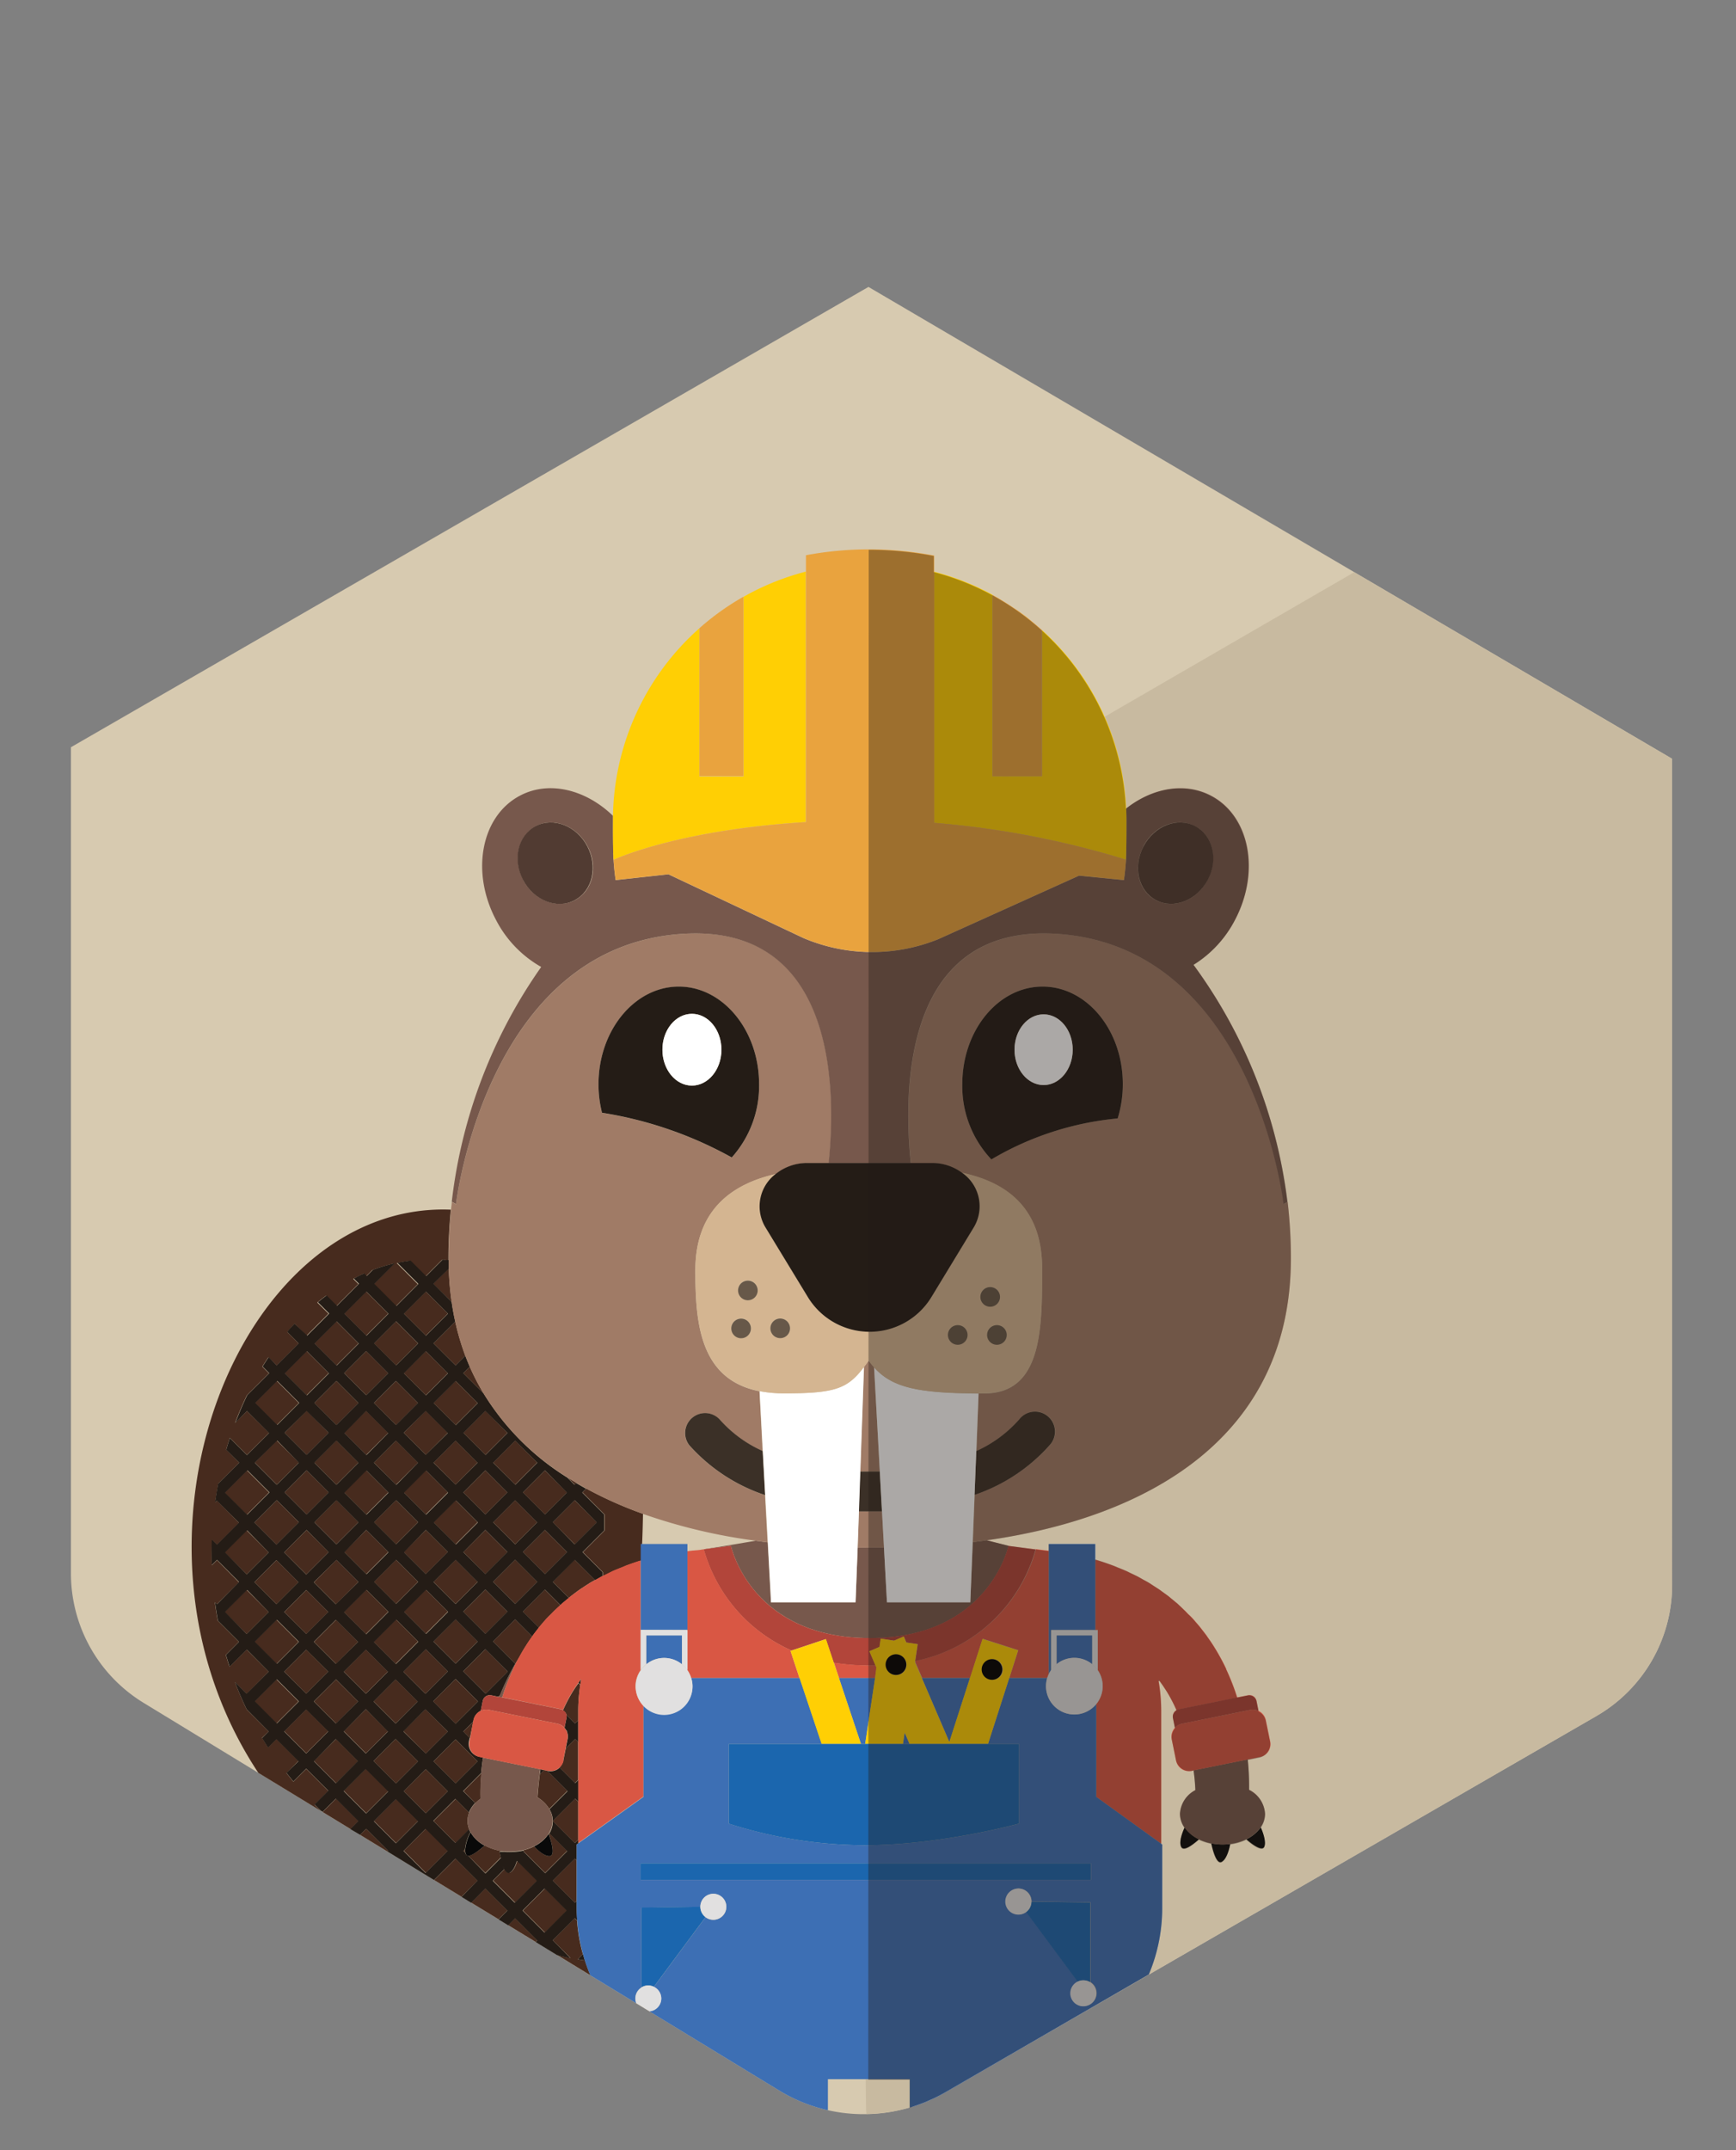 <svg xmlns="http://www.w3.org/2000/svg" viewBox="0 0 336 416"><rect x="0" y="0" width="336" height="416" fill="#808080" stroke="none"/><defs><style>.cls-1{fill:#d7cab0;}.cls-2{fill:#c8baa0;}.cls-3{fill:none;}.cls-4{fill:#472b1e;}.cls-21,.cls-5{fill:#241c16;}.cls-6{fill:#77584c;}.cls-7{fill:#a07b66;}.cls-8{fill:#090909;}.cls-9{fill:#d95744;}.cls-10{fill:#b2453a;}.cls-11{fill:#3d6fb4;}.cls-12{fill:#513b32;}.cls-13{fill:#ffcf04;}.cls-14{fill:#e9a33e;}.cls-15{fill:#3b3027;}.cls-16{fill:#fff;}.cls-17{fill:#d4b591;}.cls-18{fill:#675849;}.cls-19{fill:#1b66ae;}.cls-20{fill:#e1e0e0;}.cls-21{opacity:0.38;}</style></defs><title>imgList_piz</title><g id="castor"><path class="cls-1" d="M323.62,282.41l0-12.14h0V146.79l-61.48-36.08-94.05-55.2L13.73,144.57v123h0v36.8A29.34,29.34,0,0,0,27.8,329.46l123,75a31.49,31.49,0,0,0,32.06.38L309,332a29.32,29.32,0,0,0,14.64-25.44Z"/><path class="cls-2" d="M182.87,404.82,309,332a29.32,29.32,0,0,0,14.64-25.44l-.06-24.11,0-12.14h0V146.79l-61.48-36.08L168,165.19S167.08,409,167.7,409A31.21,31.21,0,0,0,182.87,404.82Z"/><polygon class="cls-3" points="147.23 402.26 147.31 402.31 147.31 402.26 147.23 402.26"/><path class="cls-3" d="M175.69,402.26H160.24v6a32.07,32.07,0,0,0,5.59.74c.63,0,1.25,0,1.87,0h.18l.75,0c.45,0,.89,0,1.34-.08l.83-.1c.42,0,.84-.1,1.25-.16l.86-.15,1.21-.25.86-.2,1.11-.31v-5.46Z"/><path class="cls-3" d="M133.05,298.72v1.44l1-.12h0l1.13-.14c2.54-.37,8.38-1.35,11.08-1.81a107.64,107.64,0,0,1-21.89-5.22c0,2-.09,3.94-.17,5.86Z"/><rect class="cls-4" x="67.79" y="320.4" width="6.03" height="6.03" transform="translate(-207.95 144.79) rotate(-45)"/><rect class="cls-4" x="62.02" y="314.64" width="6.03" height="6.03" transform="translate(-205.56 139.03) rotate(-45)"/><rect class="cls-4" x="62.01" y="303.07" width="6.12" height="6.03" transform="translate(-197.38 135.67) rotate(-45)"/><rect class="cls-4" x="79.4" y="297.27" width="6.03" height="6.03" transform="translate(-188.19 146.22) rotate(-45)"/><rect class="cls-4" x="79.36" y="331.92" width="6.03" height="6.12" transform="translate(-212.74 156.36) rotate(-45)"/><rect class="cls-4" x="73.56" y="326.17" width="6.03" height="6.03" transform="translate(-210.34 150.56) rotate(-45)"/><rect class="cls-4" x="79.4" y="308.8" width="6.03" height="6.03" transform="translate(-196.35 149.6) rotate(-45)"/><rect class="cls-4" x="73.63" y="279.97" width="6.03" height="6.03" transform="translate(-177.65 137.08) rotate(-45)"/><rect class="cls-4" x="85.16" y="291.5" width="6.03" height="6.03" transform="translate(-182.43 148.61) rotate(-45)"/><rect class="cls-4" x="62.09" y="279.96" width="6.03" height="6.03" transform="translate(-181.03 128.92) rotate(-45)"/><rect class="cls-4" x="79.4" y="285.73" width="6.03" height="6.03" transform="translate(-180.04 142.84) rotate(-45)"/><rect class="cls-4" x="67.86" y="274.2" width="6.03" height="6.03" transform="translate(-175.26 131.31) rotate(-45)"/><rect class="cls-4" x="79.31" y="320.37" width="6.12" height="6.03" transform="translate(-204.54 152.97) rotate(-45)"/><rect class="cls-4" x="73.55" y="314.6" width="6.12" height="6.03" transform="translate(-202.15 147.2) rotate(-45)"/><rect class="cls-4" x="56.24" y="297.3" width="6.12" height="6.03" transform="translate(-194.98 129.89) rotate(-45)"/><rect class="cls-4" x="62.09" y="291.5" width="6.03" height="6.03" transform="translate(-189.18 132.29) rotate(-45)"/><rect class="cls-4" x="50.48" y="291.53" width="6.12" height="6.03" transform="translate(-192.6 124.13) rotate(-45)"/><rect class="cls-4" x="62.09" y="268.43" width="6.03" height="6.03" transform="translate(-172.87 125.54) rotate(-45)"/><rect class="cls-4" x="50.49" y="303.1" width="6.03" height="6.03" transform="translate(-200.78 127.49) rotate(-45)"/><rect class="cls-4" x="56.33" y="274.2" width="6.03" height="6.03" transform="translate(-178.64 123.15) rotate(-45)"/><rect class="cls-4" x="56.33" y="285.73" width="6.03" height="6.03" transform="translate(-186.79 126.53) rotate(-45)"/><rect class="cls-4" x="56.26" y="308.87" width="6.03" height="6.03" transform="translate(-203.17 133.26) rotate(-45)"/><rect class="cls-4" x="62.02" y="326.17" width="6.03" height="6.03" transform="translate(-213.72 142.41) rotate(-45)"/><rect class="cls-4" x="56.26" y="320.4" width="6.03" height="6.03" transform="translate(-211.33 136.64) rotate(-45)"/><rect class="cls-4" x="90.93" y="297.27" width="6.03" height="6.03" transform="translate(-184.82 154.38) rotate(-45)"/><rect class="cls-4" x="96.7" y="291.5" width="6.03" height="6.03" transform="translate(-179.05 156.77) rotate(-45)"/><rect class="cls-4" x="90.93" y="285.73" width="6.03" height="6.03" transform="translate(-176.66 151) rotate(-45)"/><rect class="cls-4" x="85.16" y="314.57" width="6.03" height="6.03" transform="translate(-198.74 155.36) rotate(-45)"/><rect class="cls-4" x="85.16" y="303.03" width="6.03" height="6.03" transform="translate(-190.58 151.99) rotate(-45)"/><rect class="cls-4" x="79.4" y="274.2" width="6.03" height="6.03" transform="translate(-171.88 139.46) rotate(-45)"/><rect class="cls-4" x="73.63" y="268.43" width="6.03" height="6.03" transform="translate(-169.49 133.7) rotate(-45)"/><rect class="cls-4" x="85.16" y="279.96" width="6.03" height="6.03" transform="translate(-174.27 145.23) rotate(-45)"/><rect class="cls-4" x="67.86" y="262.66" width="6.03" height="6.03" transform="translate(-167.1 127.92) rotate(-45)"/><path class="cls-4" d="M100.94,319.84l.11-.2c.26-.45.54-.9.83-1.35l.17-.27c.27-.42.57-.85.87-1.27l.09-.13-3.3-3.3-4.26,4.26,4.3,4.31c.23-.4.47-.79.71-1.19S100.77,320.13,100.94,319.84Z"/><path class="cls-4" d="M93,348a39.49,39.49,0,0,1,.19-4.95l-3.48,3.49L92,348.87a7.75,7.75,0,0,1,1-.86Z"/><path class="cls-4" d="M90.8,350.69l-2.62-2.63-4.27,4.26,4.27,4.26,2.63-2.64a4.56,4.56,0,0,1-.32-1.64A4.39,4.39,0,0,1,90.8,350.69Z"/><path class="cls-4" d="M96.82,327.88l-.38.38.22,0Z"/><rect class="cls-4" x="67.79" y="331.94" width="6.03" height="6.03" transform="translate(-216.1 148.17) rotate(-45)"/><path class="cls-4" d="M90,357.77l-.32.32.38.38A2.23,2.23,0,0,1,90,357.77Z"/><path class="cls-4" d="M104.47,343.3c-.18,1.42-.33,2.89-.44,4.44a6.7,6.7,0,0,1,2.28,2.24l3.5-3.49-3.91-3.91-.59-.12Z"/><path class="cls-4" d="M111.31,336.46l-1.81,1.81-.47,2.35a2.54,2.54,0,0,1-.74,1.33l3,3,.6-.6v-7.33Z"/><path class="cls-4" d="M106.39,359.1c-1,.07-2.31-1.13-3-1.88a9.87,9.87,0,0,1-2,.73l-.14.14,4.26,4.26,4.26-4.26-3.44-3.44-.11.16C106.55,355.81,107.61,359,106.39,359.1Z"/><path class="cls-4" d="M90.59,359l3.35,3.36,3-3c-.16-.67-.26-1.2-.26-1.2h0l1.4.06,0,0a10.26,10.26,0,0,1-4.26-1.17C93,357.77,91.42,359.08,90.59,359Z"/><polygon class="cls-4" points="111.31 347.99 106.98 352.32 111.25 356.58 111.91 355.92 111.91 348.59 111.31 347.99"/><path class="cls-4" d="M109.65,331.78l1.66,1.67.6-.6V331a32.23,32.23,0,0,1,.4-5l-.35-.35c-.41.57-.81,1.15-1.2,1.79a30.9,30.9,0,0,0-1.81,3.5A1.39,1.39,0,0,1,109.65,331.78Z"/><polygon class="cls-4" points="106.98 363.86 111.24 368.12 111.6 367.76 111.6 359.95 111.25 359.6 106.98 363.86"/><polygon class="cls-4" points="89.68 335.02 90.95 336.29 91.59 333.12 89.68 335.02"/><path class="cls-4" d="M109.56,334.71a3.24,3.24,0,0,1,.17.32l.08-.08Z"/><path class="cls-4" d="M105.31,313.71l.39-.45c.31-.35.65-.69,1-1,.16-.16.31-.33.48-.49.32-.32.67-.64,1-.95l.28-.26-3-3-4.26,4.26,3.09,3.09.06-.08C104.67,314.45,105,314.08,105.31,313.71Z"/><path class="cls-4" d="M111.57,308c.24-.18.47-.36.73-.53s.77-.51,1.16-.76.54-.36.83-.53.58-.33.88-.49l-3.93-3.92L107,306.05l3.1,3.09.37-.3C110.81,308.56,111.19,308.29,111.57,308Z"/><rect class="cls-4" x="73.63" y="291.5" width="6.03" height="6.03" transform="translate(-185.8 140.45) rotate(-45)"/><rect class="cls-4" x="67.78" y="308.84" width="6.12" height="6.03" transform="translate(-199.76 141.43) rotate(-45)"/><rect class="cls-4" x="79.4" y="343.54" width="6.03" height="6.03" transform="translate(-220.92 159.78) rotate(-45)"/><polygon class="cls-4" points="99.71 371.13 98.37 372.48 103.66 375.7 103.97 375.39 99.71 371.13"/><rect class="cls-4" x="67.86" y="285.73" width="6.03" height="6.03" transform="translate(-183.41 134.69) rotate(-45)"/><rect class="cls-4" x="73.63" y="303.03" width="6.03" height="6.03" transform="translate(-193.96 143.83) rotate(-45)"/><rect class="cls-4" x="67.86" y="297.27" width="6.03" height="6.03" transform="translate(-191.57 138.06) rotate(-45)"/><polygon class="cls-4" points="93.94 365.36 91.2 368.11 96.49 371.33 98.2 369.63 93.94 365.36"/><polygon class="cls-4" points="70.87 353.83 69.7 355 75 358.23 75.14 358.09 70.87 353.83"/><path class="cls-4" d="M93.61,269.6a45,45,0,0,1-2.68-5.17l-1.25,1.25Z"/><path class="cls-4" d="M111.57,286.91c-.57-.34-1.14-.69-1.7-1.05l1.37,1.38Z"/><path class="cls-4" d="M88.18,264.17l1.88-1.89a48.16,48.16,0,0,1-1.94-6.57l-4.21,4.2Z"/><path class="cls-4" d="M87.42,251.88a57.53,57.53,0,0,1-.56-6.45l-3,2.94Z"/><path class="cls-4" d="M117,293c0,1,0,2.08,0,3.12l-4.18,4.18,3.88,3.88,0,.76,1.22-.59c.3-.15.58-.3.89-.44.53-.23,1.09-.45,1.64-.67l.81-.34c.85-.31,1.72-.62,2.61-.9l.24-.07v-3.19h.17c.08-1.92.14-3.88.17-5.86A76.21,76.21,0,0,1,113.49,288l-.74.74Z"/><polygon class="cls-4" points="88.17 359.6 84.03 363.74 89.33 366.97 92.44 363.86 88.17 359.6"/><polygon class="cls-4" points="65.04 347.99 62.45 350.58 67.83 353.86 69.37 352.32 65.04 347.99"/><rect class="cls-4" x="67.86" y="251.13" width="6.03" height="6.03" transform="translate(-158.95 124.55) rotate(-45)"/><rect class="cls-4" x="44.72" y="308.87" width="6.03" height="6.03" transform="translate(-206.55 125.1) rotate(-45)"/><rect class="cls-4" x="50.49" y="314.64" width="6.03" height="6.03" transform="translate(-208.94 130.87) rotate(-45)"/><rect class="cls-4" x="44.72" y="297.33" width="6.03" height="6.03" transform="translate(-198.4 121.72) rotate(-45)"/><rect class="cls-4" x="50.49" y="326.17" width="6.03" height="6.03" transform="translate(-217.1 134.25) rotate(-45)"/><rect class="cls-4" x="44.71" y="285.77" width="6.12" height="6.03" transform="translate(-190.21 118.36) rotate(-45)"/><rect class="cls-4" x="50.56" y="268.43" width="6.03" height="6.03" transform="translate(-176.25 117.38) rotate(-45)"/><rect class="cls-4" x="50.56" y="279.96" width="6.03" height="6.03" transform="translate(-184.4 120.76) rotate(-45)"/><rect class="cls-4" x="56.26" y="331.94" width="6.03" height="6.03" transform="translate(-219.49 140.02) rotate(-45)"/><rect class="cls-4" x="102.46" y="366.61" width="6.03" height="6.03" transform="translate(-230.47 182.85) rotate(-45)"/><rect class="cls-4" x="56.33" y="262.66" width="6.03" height="6.03" transform="translate(-170.48 119.77) rotate(-45)"/><rect class="cls-4" x="62.02" y="337.71" width="6.03" height="6.03" transform="translate(-221.88 145.78) rotate(-45)"/><path class="cls-4" d="M100.12,360a7.41,7.41,0,0,1-.4,1.08,4.75,4.75,0,0,1-.33.59l-.2.25a1.48,1.48,0,0,1-.44.36c-.32.17-.62,0-.87-.36a2.23,2.23,0,0,1-.2-.3l-2.23,2.23,4.26,4.26,4.26-4.26Z"/><path class="cls-4" d="M111.81,379.08l1-1a33,33,0,0,1-1.13-6.48l-.46-.46L107,375.39l3.44,3.44c-.84-.17-1.71-.37-2.6-.59l6.44,3.93c-.4-.94-.76-1.91-1.07-2.89C112.73,379.21,112.29,379.16,111.81,379.08Z"/><rect class="cls-4" x="67.83" y="343.46" width="6.03" height="6.12" transform="translate(-224.28 151.58) rotate(-45)"/><rect class="cls-4" x="73.63" y="349.31" width="6.03" height="6.03" transform="translate(-226.68 157.38) rotate(-45)"/><rect class="cls-4" x="79.4" y="355.08" width="6.03" height="6.03" transform="translate(-229.07 163.14) rotate(-45)"/><path class="cls-4" d="M60.87,349.15l2.66-2.66-4.26-4.26-2.48,2.48c-.46-.55-.91-1.11-1.35-1.67l2.32-2.32-4.26-4.26-1.62,1.62c-.4-.61-.78-1.23-1.16-1.85L52,335l-4.26-4.26h0q-1.26-2.62-2.27-5.3l2.28,2.28L52,323.42l-4.26-4.26-3.33,3.32c-.25-.77-.48-1.54-.71-2.3l2.53-2.53-4.08-4.08c-.22-1.19-.41-2.39-.57-3.58l.39.39,4.26-4.26L42,301.85l-1,1c-.06-1.66,0-3.31,0-4.95l1,1,4.26-4.26L42,290.32l-.35.34c.17-1.21.37-2.4.59-3.59L46.3,283l-2.52-2.52c.22-.78.46-1.55.7-2.31l3.32,3.32,4.27-4.26L47.8,273l-2.31,2.32c.69-1.84,1.46-3.63,2.29-5.36l0,0,4.27-4.26-1.29-1.29c.39-.62.78-1.23,1.18-1.83l1.61,1.61,4.26-4.26-2.21-2.22c.46-.54.93-1.08,1.41-1.6l2.31,2.31,4.26-4.26L61.41,252c.55-.46,1.12-.9,1.69-1.32l2,2,4.26-4.26-1-1c.67-.34,1.34-.67,2-1l.5.5,1.19-1.19a32,32,0,0,1,4.29-1.28l-4,4,4.26,4.27,4.26-4.27-4.07-4.07c.84-.18,1.7-.33,2.57-.44l3,3,3.18-3.18c.36,0,.72,0,1.09.08l.16,0c0-.1,0-.2,0-.31,0-3.23.17-6.39.47-9.49C46.63,232.38,19.89,297.46,50,343l12.17,7.42Z"/><rect class="cls-4" x="96.7" y="303.03" width="6.03" height="6.03" transform="translate(-187.2 160.14) rotate(-45)"/><rect class="cls-4" x="102.46" y="297.27" width="6.03" height="6.03" transform="translate(-181.44 162.53) rotate(-45)"/><rect class="cls-4" x="102.46" y="285.73" width="6.03" height="6.03" transform="translate(-173.28 159.16) rotate(-45)"/><rect class="cls-4" x="90.93" y="308.8" width="6.03" height="6.03" transform="translate(-192.97 157.76) rotate(-45)"/><rect class="cls-4" x="108.23" y="291.5" width="6.03" height="6.03" transform="translate(-175.67 164.93) rotate(-45)"/><rect class="cls-4" x="85.16" y="337.78" width="6.03" height="6.03" transform="translate(-215.15 162.16) rotate(-45)"/><rect class="cls-4" x="90.96" y="320.32" width="6.03" height="6.12" transform="translate(-201.14 161.17) rotate(-45)"/><rect class="cls-4" x="85.11" y="326.12" width="6.12" height="6.12" transform="translate(-206.94 158.76) rotate(-45)"/><rect class="cls-4" x="90.93" y="274.2" width="6.03" height="6.03" transform="translate(-168.5 147.62) rotate(-45)"/><rect class="cls-4" x="73.63" y="256.9" width="6.03" height="6.03" transform="translate(-161.34 130.32) rotate(-45)"/><rect class="cls-4" x="79.4" y="251.13" width="6.03" height="6.03" transform="translate(-155.57 132.71) rotate(-45)"/><rect class="cls-4" x="96.7" y="279.96" width="6.03" height="6.03" transform="translate(-170.89 153.39) rotate(-45)"/><rect class="cls-4" x="73.59" y="337.69" width="6.03" height="6.12" transform="translate(-218.51 153.97) rotate(-45)"/><rect class="cls-4" x="85.16" y="268.43" width="6.03" height="6.03" transform="translate(-166.11 141.85) rotate(-45)"/><rect class="cls-4" x="62.09" y="256.9" width="6.03" height="6.03" transform="translate(-164.71 122.16) rotate(-45)"/><rect class="cls-4" x="79.4" y="262.66" width="6.03" height="6.03" transform="translate(-163.72 136.09) rotate(-45)"/><path class="cls-5" d="M113.19,379.28c-.13-.4-.25-.81-.36-1.21l-1,1C112.29,379.16,112.73,379.21,113.19,379.28Z"/><path class="cls-5" d="M107,375.39l4.26-4.26.46.46c-.06-.81-.1-1.63-.1-2.45v-1.38l-.36.36L107,363.86l4.27-4.26.35.35v-3.09l.31-.22v-.72l-.66.66L107,352.32l4.33-4.33.6.6v-4.21l-.6.6-3-3a2.52,2.52,0,0,1-2.26.66l-.13,0,3.91,3.91-3.5,3.49a4.54,4.54,0,0,1,.65,2.32,4.63,4.63,0,0,1-.66,2.35l3.44,3.44-4.26,4.26-4.26-4.26.14-.14a11.21,11.21,0,0,1-2.63.31l-.68,0,0,0,2.47.11-3.87-.17h0s.1.53.26,1.2l-3,3L90.59,359a.52.52,0,0,1-.44-.28,1.7,1.7,0,0,1-.09-.24l-.38-.38.32-.32a9.75,9.75,0,0,1,1-3.26l.06,0c-.11-.2-.2-.4-.29-.61l-2.63,2.64-4.27-4.26,4.27-4.26,2.62,2.63a5.59,5.59,0,0,1,1.2-1.82l-2.32-2.31,3.48-3.49c.09-.9.2-1.9.37-3l-.73-.15a2.55,2.55,0,0,1-2-3l.14-.65L89.68,335l1.91-1.9.06-.32a2.57,2.57,0,0,1,1.4-1.79l.39-1.93A1.4,1.4,0,0,1,95.1,328l1.34.27.38-.38a47.15,47.15,0,0,1,2.93-6l-4.3-4.31,4.26-4.26,3.3,3.3.14-.21c.29-.4.6-.79.91-1.19l.25-.32-3.09-3.09,4.26-4.26,3,3,.29-.27c.34-.3.7-.59,1.06-.89a3.11,3.11,0,0,0,.28-.23l-3.1-3.09,4.26-4.26,3.93,3.92.35-.2.9-.51.18-.08,0-.76-3.88-3.88,4.18-4.18c0-1,0-2.08,0-3.12l-4.23-4.23.74-.74c-.65-.36-1.28-.73-1.92-1.1l-.33.33-1.37-1.38A49.74,49.74,0,0,1,93.61,269.6l-3.93-3.92,1.25-1.25c-.3-.71-.59-1.42-.87-2.15l-1.88,1.89-4.27-4.26,4.21-4.2c-.28-1.25-.51-2.52-.7-3.83l-3.51-3.51,3-2.94c0-.54,0-1.09,0-1.64l-.16,0c-.37,0-.73-.05-1.09-.08l-3.18,3.18-3-3c-.87.11-1.73.26-2.57.44l4.07,4.07-4.26,4.27-4.26-4.27,4-4a32,32,0,0,0-4.29,1.28l-1.19,1.19-.5-.5c-.69.3-1.36.63-2,1l1,1-4.26,4.26-2-2c-.57.42-1.14.86-1.69,1.32l2.19,2.19-4.26,4.26L57,256.09c-.48.52-1,1.06-1.41,1.6l2.21,2.22-4.26,4.26L52,262.56c-.4.6-.79,1.21-1.18,1.83l1.29,1.29-4.27,4.26,0,0c-.83,1.73-1.6,3.52-2.29,5.36L47.8,273l4.27,4.26-4.27,4.26-3.32-3.32c-.24.76-.48,1.53-.7,2.31L46.3,283l-4.09,4.09c-.22,1.19-.42,2.38-.59,3.59l.35-.34,4.26,4.26L42,298.84l-1-1c-.06,1.64-.07,3.29,0,4.95l1-1,4.26,4.27L42,310.38l-.39-.39c.16,1.19.35,2.39.57,3.58l4.08,4.08-2.53,2.53c.23.76.46,1.53.71,2.3l3.33-3.32L52,323.42l-4.26,4.26-2.28-2.28q1,2.67,2.27,5.3h0L52,335l-1.28,1.28c.38.62.76,1.24,1.16,1.85l1.62-1.62,4.26,4.26L55.44,343c.44.56.89,1.12,1.35,1.67l2.48-2.48,4.26,4.26-2.66,2.66,1.28,1.25.3.18L65,348l4.33,4.33-1.54,1.54L69.7,355l1.17-1.17,4.26,4.26-.13.14,9,5.51,4.15-4.14,4.26,4.26L89.33,367l1.87,1.14,2.74-2.75,4.26,4.26-1.71,1.71,1.88,1.15,1.34-1.35,4.26,4.26-.31.31,4.16,2.54c.89.22,1.76.42,2.6.59ZM82.41,350.82l-4.26-4.26,4.26-4.27,4.26,4.27Zm-10-56.31,4.26-4.26,4.26,4.26-4.26,4.26Zm8.52,11.54-4.26,4.26-4.26-4.26,4.26-4.26Zm-10-13-4.26-4.26,4.26-4.27,4.26,4.27Zm4.26,7.27-4.26,4.26-4.26-4.26L70.87,296Zm0,11.53-4.32,4.33-4.27-4.26,4.33-4.33Zm1.51,1.51,4.26,4.26-4.33,4.33-4.26-4.26Zm1.51-1.51,4.26-4.26,4.26,4.26-4.26,4.27Zm0-11.53L82.41,296l4.26,4.26-4.26,4.26Zm5.76-5.77,4.27-4.26,4.26,4.26-4.26,4.26Zm-1.5-1.5-4.26-4.26,4.26-4.27,4.26,4.27Zm-5.77-5.77L72.38,283l4.26-4.26L80.9,283Zm-5.77-5.77-4.26-4.26L70.87,273l4.26,4.26ZM69.37,283l-4.26,4.26L60.85,283l4.26-4.26Zm0,11.53-4.26,4.26-4.26-4.26,4.26-4.26Zm-5.77,5.77-4.33,4.33L55,300.35,59.34,296Zm1.51,1.51,4.26,4.26L65,310.38l-4.26-4.26Zm4.19,15.86L65,321.91l-4.26-4.26L65,313.39Zm1.51,1.51,4.26,4.26-4.26,4.26-4.27-4.26Zm5.76,5.76,4.26,4.26-4.26,4.27-4.26-4.26Zm5.77,5.77L86.67,335l-4.26,4.26L78.08,335Zm-4.26-7.27,4.33-4.33,4.26,4.26-4.33,4.33Zm5.83-5.84,4.27-4.26,4.26,4.26-4.26,4.26Zm0-11.53,4.27-4.26,4.26,4.26-4.26,4.26Zm5.77-5.77L93.94,296l4.26,4.26-4.26,4.26Zm5.77-5.77,4.26-4.26,4.26,4.26-4.26,4.26ZM93.94,293l-4.26-4.26,4.26-4.27,4.26,4.27Zm-5.76-5.77L83.91,283l4.27-4.26L92.44,283Zm-5.77-5.77-4.26-4.26L82.41,273l4.26,4.26Zm-5.77-5.77-4.26-4.26,4.26-4.26,4.26,4.26Zm-5.77-5.76-4.26-4.26,4.26-4.27,4.26,4.27Zm-1.5,1.5-4.26,4.26-4.26-4.26,4.26-4.26Zm-5.77,5.77-4.26,4.26-4.26-4.26L59.34,273Zm0,11.54L59.34,293l-4.26-4.26,4.26-4.27Zm-5.77,5.76-4.33,4.33-4.26-4.26,4.33-4.33Zm-.07,11.61-4.26,4.26-4.26-4.26,4.26-4.27Zm1.51,1.5,4.26,4.26-4.26,4.26L55,311.88Zm4.26,15.8-4.26,4.26L55,323.42l4.26-4.26Zm1.51,1.5,4.26,4.27L65,333.45l-4.26-4.26Zm5.77,5.77L75.07,335l-4.27,4.26L66.54,335Zm5.76,5.77,4.33,4.33-4.26,4.26-4.33-4.33Zm15.87,4.33-4.26,4.26-4.27-4.26,4.27-4.26Zm-4.26-7.28-4.33-4.33,4.33-4.33,4.33,4.34Zm10.09-10.09L94,327.68l-4.33-4.33,4.26-4.26Zm-4.33-7.34-4.26-4.27,4.26-4.26,4.26,4.26Zm5.77-5.77-4.26-4.26,4.26-4.26,4.26,4.26Zm5.77-5.77-4.26-4.26,4.26-4.26,4.26,4.26Zm10-10-4.27,4.26L107,294.51l4.26-4.26Zm-5.77-5.76L105.48,293l-4.26-4.26,4.26-4.27ZM104,283l-4.26,4.26L95.45,283l4.26-4.26Zm-5.77-5.77-4.26,4.26-4.26-4.26L93.94,273Zm-5.76-5.77-4.26,4.26-4.27-4.26,4.27-4.26Zm-5.77-5.76-4.26,4.26-4.26-4.26,4.26-4.27Zm-4.26-15.8,4.26,4.26-4.26,4.26-4.26-4.26Zm-1.51,10-4.26,4.26-4.26-4.26,4.26-4.26Zm-10-10,4.26,4.26-4.26,4.26-4.26-4.26Zm-5.76,5.77,4.26,4.26-4.26,4.26-4.27-4.26Zm-5.77,5.76,4.26,4.27-4.26,4.26-4.26-4.26Zm-10,10,4.26-4.26,4.26,4.26-4.26,4.26Zm4.26,7.28L57.83,283l-4.26,4.26L49.31,283Zm-10.1,10.09,4.33-4.33,4.27,4.27-4.33,4.32Zm0,11.54,4.27-4.26L52,300.35l-4.26,4.26Zm0,11.53,4.27-4.26L52,311.88l-4.26,4.26Zm5.77,5.77,4.26-4.26,4.26,4.26-4.26,4.26Zm0,11.53,4.26-4.26,4.26,4.27-4.26,4.26ZM55,335l4.26-4.26L63.53,335l-4.26,4.26Zm5.77,5.77L65,336.46l4.26,4.26L65,345Zm5.76,5.77,4.26-4.26,4.33,4.33-4.26,4.26Zm5.84,5.83,4.26-4.26,4.26,4.26-4.26,4.26Zm10,10-4.26-4.26,4.26-4.26,4.26,4.26Zm13,1.51,2.23-2.23a6.5,6.5,0,0,1-.47-1.13,5.29,5.29,0,0,0,.67,1.43c.25.36.55.53.87.36a1.48,1.48,0,0,0,.44-.36l.2-.25a4.75,4.75,0,0,0,.33-.59,7.41,7.41,0,0,0,.4-1.08l3.85,3.85-4.26,4.26Zm5.77,5.76,4.26-4.26,4.26,4.26-4.26,4.27Z"/><path class="cls-5" d="M105.31,342.46l-.71-.14c0,.32-.09.65-.13,1Z"/><path class="cls-5" d="M109.65,331.78a1.42,1.42,0,0,1,0,.58l-.39,1.93a2,2,0,0,1,.3.42l.25.24-.08.08a2.45,2.45,0,0,1,.13,1.45l-.36,1.79,1.81-1.81.6.59v-4.2l-.6.6Z"/><path class="cls-5" d="M112.48,324.86c-.18.22-.35.47-.52.71l.35.35C112.36,325.56,112.42,325.21,112.48,324.86Z"/><path class="cls-6" d="M187.8,310H171.67l-.58-10.59h-.59l-2.17,0-2.17,0H166L165.59,310H149.22l-.11-1.91-.53-9.69q-1.17-.13-2.34-.3c-2.7.46-8.54,1.44-11.08,1.81,1.2-.16,2.42-.31,3.65-.49h0l2.66-.35c.16.74,4.26,17.83,26.87,17.86s26.7-17.12,26.87-17.86L191,298c-.9.13-1.8.25-2.71.36Z"/><path class="cls-6" d="M134,300Z"/><path class="cls-7" d="M167.79,284.7l.51,0,.46,0s.59,0,1.53,0l-1.11-20.15c-.36-.41-.71-.83-1.05-1.3-.33.45-.63.87-.94,1.26l-.71,20.19C167.29,284.72,167.76,284.71,167.79,284.7Z"/><path class="cls-7" d="M170.71,292.42h-1c-.71,0-1.15,0-1.26,0l-.15,0-.16,0c-.11,0-.55,0-1.25,0h-.66l-.25,7h.2l2.17,0,2.17,0h.59Z"/><path class="cls-7" d="M204.69,180.68c-30.11-2-29.8,30.71-28.38,44.36h4.06a9.66,9.66,0,0,1,5.83,1.89c8,1.7,15.5,6.34,15.5,18.43,0,11.31.14,24.25-11.17,24.25H189.4L189,280.73a24.38,24.38,0,0,0,8.31-6.12,3.86,3.86,0,1,1,5.87,5,34,34,0,0,1-14.52,9.59l-.36,9.15c.91-.11,1.81-.23,2.71-.36,31.11-4.41,58.85-19.86,58.85-54.52a93.06,93.06,0,0,0-.63-10.93l-.73.41S242.67,183.23,204.69,180.68Zm11.63,35.71a58.66,58.66,0,0,0-24.44,7.93,20.64,20.64,0,0,1-5.63-14.55c0-10.43,6.95-18.89,15.54-18.89s15.54,8.46,15.54,18.89A22.32,22.32,0,0,1,216.32,216.39Z"/><path class="cls-7" d="M86.84,243.79c0,.55,0,1.1,0,1.64a57.53,57.53,0,0,0,.56,6.45c.19,1.31.42,2.58.7,3.83a48.16,48.16,0,0,0,1.94,6.57c.28.73.57,1.44.87,2.15a45,45,0,0,0,2.68,5.17,49.74,49.74,0,0,0,16.26,16.26c.56.36,1.13.71,1.7,1.05s1.27.74,1.92,1.1a76.21,76.21,0,0,0,10.86,4.85,107.64,107.64,0,0,0,21.89,5.22q1.17.17,2.34.3l-.5-9.11a34.11,34.11,0,0,1-14.67-9.65,3.86,3.86,0,0,1,5.87-5,24.35,24.35,0,0,0,8.33,6.13L147,269.18c-11.61-2.28-12.42-13.32-12.42-23.4,0-12,7.51-16.8,15.59-18.63a9.66,9.66,0,0,1,6.12-2.11h4.14c1.42-13.65,1.73-46.39-28.38-44.36C94.05,183.23,88.26,233,88.26,233l-.82-.46c0,.49-.1,1-.14,1.49-.3,3.1-.47,6.26-.47,9.49C86.83,243.59,86.84,243.69,86.84,243.79Zm60.08-34a20.73,20.73,0,0,1-5.29,14.17,76,76,0,0,0-25.11-8.65,22.56,22.56,0,0,1-.68-5.52c0-10.43,7-18.89,15.54-18.89S146.92,199.34,146.92,209.77Z"/><path class="cls-6" d="M132,180.68c30.11-2,29.8,30.71,28.38,44.36h15.9c-1.42-13.65-1.73-46.39,28.38-44.36,38,2.55,43.77,52.28,43.77,52.28l.73-.41A97.38,97.38,0,0,0,231,186.65a22.21,22.21,0,0,0,8.06-8.71c4.91-9.34,2.82-20.09-4.66-24-5.1-2.68-11.38-1.5-16.43,2.48q.06,1.15.06,2.34c0,2.36,0,5-.1,7.43.06-1,.1-2,.1-3,0-1.51,0,2.24-.1,3.16h0c-.08,1.32-.22,2.64-.4,3.93l-8.68-.86-27.26,12.3a34.07,34.07,0,0,1-26.1-.23l-26.12-12.33-10.22,1.12c-.18-1.26-.32-2.55-.4-3.84h0v-.07h0c-.13-.92-.11-4.69-.11-3.18,0,1,0,2,.11,3.05-.1-2.29-.11-5.14-.11-7.48,0-.31,0-.61,0-.92-5.26-5.09-12.38-6.88-18-3.9-7.48,3.93-9.57,14.68-4.66,24a22.09,22.09,0,0,0,8.77,9.14A98.48,98.48,0,0,0,87.44,232.5l.82.46S94.05,183.23,132,180.68Zm89.29-16.94c2.08-4,6.54-5.71,10-3.91s4.51,6.47,2.43,10.43-6.54,5.7-10,3.9S219.24,167.69,221.32,163.74Zm-120,6.52c-2.08-4-1-8.63,2.43-10.43s7.89-.05,10,3.91,1,8.62-2.44,10.42S103.35,174.21,101.27,170.26Z"/><path class="cls-6" d="M97.2,328.41a42.16,42.16,0,0,1,2.12-5.47l0-.07c.23-.49.48-1,.73-1.48a.54.54,0,0,0,.07-.13l.31-.56c-.24.4-.48.79-.71,1.19a47.15,47.15,0,0,0-2.93,6l-.16.42Z"/><path class="cls-8" d="M93.79,357.07a6.78,6.78,0,0,1-2.69-2.52l-.06,0a9.75,9.75,0,0,0-1,3.26,2.23,2.23,0,0,0,.06.7,1.7,1.7,0,0,0,.09.24.52.52,0,0,0,.44.28C91.42,359.08,93,357.77,93.79,357.07Z"/><path class="cls-8" d="M106.39,359.1c1.22-.08.16-3.29-.2-4.29a7,7,0,0,1-2.81,2.41C104.08,358,105.39,359.17,106.39,359.1Z"/><path class="cls-6" d="M104,347.74c.11-1.55.26-3,.44-4.44,0-.33.08-.66.13-1l-11.07-2.24c-.17,1.09-.28,2.09-.37,3A39.49,39.49,0,0,0,93,348h0a7.75,7.75,0,0,0-1,.86,5.59,5.59,0,0,0-1.2,1.82,4.39,4.39,0,0,0-.31,1.61,4.56,4.56,0,0,0,.32,1.64c.09.21.18.41.29.61a6.78,6.78,0,0,0,2.69,2.52,10.26,10.26,0,0,0,4.26,1.17l.68,0a11.21,11.21,0,0,0,2.63-.31,9.87,9.87,0,0,0,2-.73,7,7,0,0,0,2.81-2.41l.11-.16a4.63,4.63,0,0,0,.66-2.35,4.54,4.54,0,0,0-.65-2.32A6.7,6.7,0,0,0,104,347.74Z"/><path class="cls-8" d="M97.21,360.5a6.5,6.5,0,0,0,.47,1.13,2.23,2.23,0,0,0,.2.3A5.29,5.29,0,0,1,97.21,360.5Z"/><polygon class="cls-8" points="96.63 358.2 100.5 358.37 98.03 358.26 96.63 358.2 96.63 358.2"/><path class="cls-8" d="M241.25,355.85c1,.9,3,2.39,3.44,1.46s-.27-2.89-.67-3.76A7.14,7.14,0,0,1,241.25,355.85Z"/><path class="cls-8" d="M229.29,353.55c-.4.87-1.16,2.77-.66,3.76s2.39-.56,3.43-1.46A7.14,7.14,0,0,1,229.29,353.55Z"/><path class="cls-8" d="M234.45,356.64c.25,1.21,1,4.11,2,3.57s1.48-2.53,1.66-3.45a11.54,11.54,0,0,1-1.46.1A11.27,11.27,0,0,1,234.45,356.64Z"/><path class="cls-6" d="M224.26,325.26l.15-.11c-.08-.09-.15-.2-.22-.29C224.22,325,224.23,325.13,224.26,325.26Z"/><path class="cls-6" d="M231.37,346.33a5.49,5.49,0,0,0-3,4.57,4.66,4.66,0,0,0,.87,2.65,7.14,7.14,0,0,0,2.77,2.3,10.32,10.32,0,0,0,2.39.79,11.27,11.27,0,0,0,2.21.22,11.54,11.54,0,0,0,1.46-.1,10.19,10.19,0,0,0,3.13-.91,7.14,7.14,0,0,0,2.77-2.3,4.66,4.66,0,0,0,.87-2.65,5.55,5.55,0,0,0-3.09-4.65,50.76,50.76,0,0,0-.26-5.85l-10.49,2.12C231.2,343.73,231.31,345,231.37,346.33Z"/><path class="cls-9" d="M212.46,315.34v7.78a5.49,5.49,0,0,1-.28,6.58v17.95l12.58,9.07V331a33.47,33.47,0,0,0-.5-5.7c0-.13,0-.27-.07-.4.07.09.14.2.22.29.51.68,1,1.42,1.5,2.21a29.35,29.35,0,0,1,1.81,3.5,1.28,1.28,0,0,1,.4-.15l11.36-2.3a43.77,43.77,0,0,0-2.13-5.47l0-.07c-.23-.49-.47-1-.73-1.48l-.07-.13c-.25-.47-.51-.94-.78-1.42l-.12-.2c-.26-.45-.54-.9-.82-1.35l-.18-.27c-.27-.42-.57-.85-.87-1.27l-.23-.34c-.29-.4-.6-.79-.91-1.19-.1-.13-.2-.27-.31-.4-.3-.37-.62-.74-.94-1.11-.13-.15-.25-.3-.39-.45-.31-.35-.64-.69-1-1l-.47-.49-1-.95-.57-.53-1.07-.89c-.22-.17-.42-.35-.64-.53s-.75-.55-1.12-.82-.48-.36-.73-.53-.78-.51-1.17-.76-.54-.36-.82-.53-.83-.46-1.24-.69l-.9-.51c-.45-.23-.93-.45-1.39-.67-.3-.15-.59-.3-.9-.44-.53-.23-1.09-.45-1.64-.67l-.81-.34c-.84-.31-1.71-.62-2.61-.9l-.78-.24-.14,0v13.64Z"/><path class="cls-9" d="M177.18,321.33l0,.29,1.3,3h9.29l2.43-7.57,6.89,2.21-1.72,5.36h7.35a7,7,0,0,1,.26-.69v-23.9c-1.65-.21-3.36-.42-5.07-.67h0l2.61.34A30.35,30.35,0,0,1,177.18,321.33Z"/><path class="cls-10" d="M168.34,316.92c-22.61,0-26.71-17.12-26.87-17.86l-2.66.35-2.61.34a30.36,30.36,0,0,0,17,19.58l6.63-2.21,1.53,4.58a43.67,43.67,0,0,0,7,.54h0c.38,0,.74,0,1.12,0l-1.19-2.77,1.95-.84.24-1.6,2.58.39,1.88-.81.49,1.16,2.2.33-.49,3.26a30.35,30.35,0,0,0,23.29-21.58l-2.61-.34-2.65-.35h0C195,299.8,190.94,316.89,168.34,316.92Z"/><path class="cls-10" d="M228.12,330.71a1.28,1.28,0,0,0-.4.15,1.4,1.4,0,0,0-.7,1.5l.39,1.93a2.47,2.47,0,0,1,1.39-.8L242,330.81a2.6,2.6,0,0,1,1.59.2l-.39-1.93a1.39,1.39,0,0,0-1.65-1.09l-2.1.42Z"/><path class="cls-9" d="M242,330.81l-13.23,2.68a2.47,2.47,0,0,0-1.39.8,2.55,2.55,0,0,0-.6,2.19l.84,4.14a2.53,2.53,0,0,0,3,2l.41-.09,10.49-2.12,2.33-.47a2.53,2.53,0,0,0,2-3L245,332.8a2.55,2.55,0,0,0-1.4-1.79A2.6,2.6,0,0,0,242,330.81Z"/><path class="cls-9" d="M169.37,324.66l.31-2.08-.16-.37c-.38,0-.74,0-1.12,0h0a43.67,43.67,0,0,1-7-.54l1,3Z"/><path class="cls-9" d="M134,300l-1,.12v23a5.32,5.32,0,0,1,.73,1.54h21L153,319.41l.23-.08a30.36,30.36,0,0,1-17-19.58l2.61-.34h0c-1.23.18-2.45.33-3.65.49L134,300Z"/><path class="cls-9" d="M123,326.23a5.44,5.44,0,0,1,1-3.11V301.91l-.24.07c-.89.28-1.76.59-2.61.9l-.81.34c-.55.22-1.11.44-1.64.67-.31.14-.59.29-.89.44l-1.22.59-.18.08-.9.51-.35.2c-.3.16-.6.32-.88.49s-.55.36-.83.53-.79.5-1.16.76-.49.35-.73.53-.76.54-1.12.82l-.37.3a3.11,3.11,0,0,1-.28.23c-.36.3-.72.59-1.06.89l-.29.27-.28.26c-.34.31-.69.63-1,.95-.17.16-.32.33-.48.49-.33.34-.67.68-1,1l-.39.45c-.32.37-.64.74-.94,1.11l-.06.08-.25.32c-.31.4-.62.79-.91,1.19l-.14.21-.09.13c-.3.42-.6.85-.87,1.27l-.17.27c-.29.45-.57.9-.83,1.35l-.11.2c-.17.29-.32.58-.48.86l-.31.56a.54.54,0,0,1-.07.13c-.25.5-.5,1-.73,1.48l0,.07a42.16,42.16,0,0,0-2.12,5.47l11.36,2.3a1.32,1.32,0,0,1,.39.15,30.9,30.9,0,0,1,1.81-3.5c.39-.64.79-1.22,1.2-1.79.17-.24.34-.49.52-.71-.06.35-.12.7-.17,1.06a32.23,32.23,0,0,0-.4,5v25.68l12.63-9V330A5.48,5.48,0,0,1,123,326.23Z"/><path class="cls-10" d="M94.64,330.81l13.24,2.68a2.45,2.45,0,0,1,1.38.8l.39-1.93a1.42,1.42,0,0,0,0-.58,1.39,1.39,0,0,0-.7-.92,1.32,1.32,0,0,0-.39-.15l-11.36-2.3-.54-.11-.22,0L95.1,328a1.4,1.4,0,0,0-1.66,1.09L93.05,331A2.6,2.6,0,0,1,94.64,330.81Z"/><path class="cls-9" d="M109,340.62l.47-2.35.36-1.79a2.45,2.45,0,0,0-.13-1.45,3.24,3.24,0,0,0-.17-.32,2,2,0,0,0-.3-.42,2.45,2.45,0,0,0-1.38-.8l-13.24-2.68a2.6,2.6,0,0,0-1.59.2,2.57,2.57,0,0,0-1.4,1.79l-.06.32L91,336.29l-.14.65a2.55,2.55,0,0,0,2,3l.73.15,11.07,2.24.71.14.59.12.13,0a2.56,2.56,0,0,0,3-2Z"/><path class="cls-11" d="M212.18,329.7a5.49,5.49,0,0,1-9.73-3.47,5.78,5.78,0,0,1,.23-1.57h-7.35l-4.1,12.75h6v15.42S182.08,357,167.41,357a86.79,86.79,0,0,1-26.35-4.18V337.41h18l-4.27-12.75h-21a5.42,5.42,0,0,1,.24,1.57,5.49,5.49,0,0,1-9.48,3.76v17.66l-12.63,9-.31.22v12.28c0,.82,0,1.64.1,2.45a33,33,0,0,0,1.13,6.48c.11.4.23.81.36,1.21.31,1,.67,2,1.07,2.89l8.87,5.4a2.55,2.55,0,0,1-.18-.92,2.51,2.51,0,0,1,1.19-2.13V369.09l11.4-.16v0a2.52,2.52,0,1,1,1,2l-10,13.49a2.49,2.49,0,0,1-.86,4.73l21.54,13.13h.08v.05l3.5,2.13a31.22,31.22,0,0,0,9.43,3.81v-6h15.85v5.46l.09,0,.84-.26c.41-.13.81-.28,1.22-.43l.78-.3c.44-.18.87-.38,1.31-.58.21-.09.43-.18.64-.29.64-.31,1.28-.65,1.9-1L222.35,382a32.89,32.89,0,0,0,2.6-12.88V356.86l-.19-.14-12.58-9.07ZM124,363.7v-3.2h87.17v3.2Zm85.75,24.44a2.5,2.5,0,0,1-1.09-4.75l-10-13.5a2.5,2.5,0,1,1,1-2s0,0,0,0l11.4.15v15.44a2.5,2.5,0,0,1-1.32,4.63Z"/><polygon class="cls-11" points="175.09 335.2 174.76 337.41 176.04 337.41 175.09 335.2"/><polygon class="cls-11" points="183.76 337.04 187.73 324.66 178.44 324.66 183.76 337.04"/><polygon class="cls-11" points="169.37 324.66 162.38 324.66 166.64 337.41 167.45 337.41 169.37 324.66"/><path class="cls-12" d="M111.23,174.16c3.43-1.8,4.52-6.47,2.44-10.42s-6.54-5.71-10-3.91-4.51,6.47-2.43,10.43S107.81,176,111.23,174.16Z"/><path class="cls-12" d="M223.76,174.16c3.42,1.8,7.88.05,10-3.9s1-8.63-2.43-10.43-7.89-.05-10,3.91S220.33,172.36,223.76,174.16Z"/><path class="cls-13" d="M118.73,166.35v.07h0v-.07Z"/><path class="cls-13" d="M118.73,166.22v.13c.07,0,12.17-5.77,37.24-7.3V110.59a49.6,49.6,0,0,0-20.6,11,50.32,50.32,0,0,1,8.52-6.08v34.71h-8.52V121.55a49.6,49.6,0,0,0-16.73,36.27c0,.31,0,.61,0,.92C118.62,161.08,118.63,163.93,118.73,166.22Z"/><polygon class="cls-13" points="217.92 166.33 217.93 166.33 217.92 166.33 217.92 166.33"/><path class="cls-13" d="M199.71,120.21c.59.48,1.17,1,1.74,1.49C200.88,121.19,200.3,120.69,199.71,120.21Z"/><path class="cls-13" d="M197.16,118.25c.72.52,1.42,1,2.12,1.6C198.58,119.3,197.88,118.77,197.16,118.25Z"/><path class="cls-13" d="M192.11,115.09c.79.43,1.55.88,2.31,1.35C193.66,116,192.9,115.52,192.11,115.09Z"/><path class="cls-13" d="M194.93,116.76q1,.64,2,1.32Q195.94,117.41,194.93,116.76Z"/><path class="cls-13" d="M180.79,159.2a173.41,173.41,0,0,1,37.13,7.13.86.86,0,0,0,0-.16c.1-2.41.1-5.07.1-7.43q0-1.19-.06-2.34a49.55,49.55,0,0,0-16.29-34.5v28.27H192.1V115.08a49.19,49.19,0,0,0-11.31-4.47Z"/><path class="cls-14" d="M217.93,166.33c.13-.92.1-4.67.1-3.16,0,1,0,2-.1,3a.86.86,0,0,1,0,.16Z"/><path class="cls-14" d="M118.73,166.22c-.07-1-.11-2-.11-3.05,0-1.51,0,2.26.11,3.18h0Z"/><path class="cls-14" d="M156,159.05c-25.07,1.53-37.17,7.27-37.24,7.3v.07c.08,1.29.22,2.58.4,3.84l10.22-1.12,26.12,12.33a34.07,34.07,0,0,0,26.1.23l27.26-12.3,8.68.86c.18-1.29.32-2.61.4-3.93h0a173.41,173.41,0,0,0-37.13-7.13V107.49a66.7,66.7,0,0,0-24.82-.07v51.63Z"/><path class="cls-5" d="M201.79,190.88c-8.59,0-15.54,8.46-15.54,18.89a20.64,20.64,0,0,0,5.63,14.55,58.66,58.66,0,0,1,24.44-7.93,22.32,22.32,0,0,0,1-6.62C217.33,199.34,210.37,190.88,201.79,190.88Zm.2,19.05c-3.11,0-5.63-3.06-5.63-6.84s2.52-6.84,5.63-6.84,5.63,3.06,5.63,6.84S205.1,209.93,202,209.93Z"/><path class="cls-5" d="M115.84,209.77a22.56,22.56,0,0,0,.68,5.52,76,76,0,0,1,25.11,8.65,20.73,20.73,0,0,0,5.29-14.17c0-10.43-7-18.89-15.54-18.89S115.84,199.34,115.84,209.77Zm18.08-13.62c3.15,0,5.71,3.1,5.71,6.94s-2.56,6.94-5.71,6.94-5.71-3.11-5.71-6.94S130.76,196.15,133.92,196.15Z"/><path class="cls-13" d="M169.37,324.66l-1.92,12.75h7.31l.34-2.21.94,2.21h15.19l4.1-12.75,1.72-5.36-6.89-2.21-2.43,7.57-4,12.37-5.32-12.37-1.3-3,0-.29.49-3.26-2.2-.33-.49-1.16-1.88.81-2.58-.39-.24,1.6-1.95.84,1.19,2.77.16.37ZM190.1,323a2,2,0,1,1,2,2A2,2,0,0,1,190.1,323Zm-18.65-.91a2,2,0,1,1,2,2A2,2,0,0,1,171.45,322.1Z"/><polygon class="cls-13" points="154.75 324.66 159.02 337.41 166.64 337.41 162.38 324.66 161.39 321.7 159.86 317.12 153.23 319.33 153 319.41 154.75 324.66"/><path d="M173.41,324.06a2,2,0,1,0-2-2A2,2,0,0,0,173.41,324.06Z"/><path d="M194,323a2,2,0,1,0-2,2A2,2,0,0,0,194,323Z"/><path class="cls-15" d="M203.14,279.62a3.86,3.86,0,1,0-5.87-5,24.38,24.38,0,0,1-8.31,6.12l-.34,8.48A34,34,0,0,0,203.14,279.62Z"/><path class="cls-15" d="M168.12,292.41l.16,0,.15,0c.11,0,.55,0,1.26,0h1l-.42-7.71c-.94,0-1.49,0-1.53,0l-.46,0-.51,0s-.5,0-1.31,0l-.27,7.72h.66C167.57,292.43,168,292.42,168.12,292.41Z"/><path class="cls-15" d="M139.28,274.61a3.86,3.86,0,0,0-5.87,5,34.11,34.11,0,0,0,14.67,9.65l-.47-8.53A24.35,24.35,0,0,1,139.28,274.61Z"/><path class="cls-16" d="M149.22,310h16.37L166,299.4l.25-7,.27-7.72.71-20.19c-3.14,4.11-5.42,5.09-15.5,5.09a25,25,0,0,1-4.71-.43l.63,11.56.47,8.53.5,9.11.53,9.69Z"/><path class="cls-16" d="M169.18,264.56l1.11,20.15.42,7.71.38,7,.58,10.59H187.8l.46-11.62.36-9.15.34-8.48.44-11.13C177.79,269.54,172.72,268.51,169.18,264.56Z"/><path class="cls-17" d="M167.19,264.52c.31-.39.61-.81.94-1.26.34.47.69.89,1.05,1.3,3.54,3.95,8.61,5,20.22,5h1.13c11.31,0,11.17-12.94,11.17-24.25,0-12.09-7.47-16.73-15.5-18.43a7.89,7.89,0,0,1,2.26,10.58L180.24,251a14,14,0,0,1-23.85,0l-8.21-13.52a7.86,7.86,0,0,1,2-10.36c-8.08,1.83-15.59,6.61-15.59,18.63,0,10.08.81,21.12,12.42,23.4a25,25,0,0,0,4.71.43C161.77,269.61,164.05,268.63,167.19,264.52Zm18.19-4.35a1.9,1.9,0,1,1,1.89-1.89A1.9,1.9,0,0,1,185.38,260.17Zm9.47-1.89a1.9,1.9,0,1,1-1.9-1.9A1.9,1.9,0,0,1,194.85,258.28ZM191.64,249a1.9,1.9,0,1,1-1.89,1.9A1.9,1.9,0,0,1,191.64,249Zm-48.2,9.89a1.9,1.9,0,1,1,1.9-1.9A1.9,1.9,0,0,1,143.44,258.92Zm1.31-7.36a1.9,1.9,0,1,1,1.9-1.89A1.89,1.89,0,0,1,144.75,251.56Zm4.37,5.46a1.9,1.9,0,1,1,1.9,1.9A1.9,1.9,0,0,1,149.12,257Z"/><path class="cls-18" d="M191.64,252.82a1.9,1.9,0,1,0-1.89-1.89A1.9,1.9,0,0,0,191.64,252.82Z"/><path class="cls-18" d="M185.38,256.38a1.9,1.9,0,1,0,1.89,1.9A1.9,1.9,0,0,0,185.38,256.38Z"/><path class="cls-18" d="M191.05,258.28a1.9,1.9,0,1,0,1.9-1.9A1.9,1.9,0,0,0,191.05,258.28Z"/><path class="cls-18" d="M144.75,247.77a1.9,1.9,0,1,0,1.9,1.9A1.9,1.9,0,0,0,144.75,247.77Z"/><path class="cls-18" d="M152.91,257a1.9,1.9,0,1,0-1.89,1.9A1.89,1.89,0,0,0,152.91,257Z"/><path class="cls-18" d="M143.44,255.12a1.9,1.9,0,1,0,1.9,1.9A1.9,1.9,0,0,0,143.44,255.12Z"/><path class="cls-5" d="M148.18,237.51,156.39,251a14,14,0,0,0,23.85,0l8.22-13.52a7.89,7.89,0,0,0-2.26-10.58,9.66,9.66,0,0,0-5.83-1.89h-24.1a9.66,9.66,0,0,0-6.12,2.11A7.86,7.86,0,0,0,148.18,237.51Z"/><path class="cls-11" d="M204.49,316.4V322a5.45,5.45,0,0,1,6.9,0V316.4Z"/><path class="cls-11" d="M202.94,324a6.42,6.42,0,0,1,.48-.85v-7.78H212V298.72h-9V324Z"/><path class="cls-11" d="M125.08,316.4V322a5.45,5.45,0,0,1,6.9,0V316.4Z"/><polygon class="cls-11" points="124.01 315.34 133.05 315.34 133.05 300.16 133.05 298.72 124.18 298.72 124.01 298.72 124.01 301.91 124.01 315.34"/><path class="cls-19" d="M174.76,337.41h-33.7v15.42A86.79,86.79,0,0,0,167.41,357c14.67,0,29.82-4.18,29.82-4.18V337.41H174.76Z"/><path class="cls-20" d="M124,315.34v7.78a5.56,5.56,0,0,1,1.07-1.15V316.4H132V322a5.56,5.56,0,0,1,1.07,1.15v-7.78Z"/><path class="cls-20" d="M132,322a5.45,5.45,0,0,0-6.9,0,5.56,5.56,0,0,0-1.07,1.15,5.5,5.5,0,1,0,9.77,1.54,5.32,5.32,0,0,0-.73-1.54A5.56,5.56,0,0,0,132,322Z"/><path class="cls-20" d="M204.49,322V316.4h6.9V322a5.56,5.56,0,0,1,1.07,1.15v-7.78h-9v7.78A5.56,5.56,0,0,1,204.49,322Z"/><path class="cls-20" d="M207.94,331.71a5.49,5.49,0,0,0,4.52-8.59,5.56,5.56,0,0,0-1.07-1.15,5.45,5.45,0,0,0-6.9,0,5.56,5.56,0,0,0-1.07,1.15,6.42,6.42,0,0,0-.48.85,7,7,0,0,0-.26.69,5.78,5.78,0,0,0-.23,1.57A5.48,5.48,0,0,0,207.94,331.71Z"/><path class="cls-19" d="M126.55,384.4l10-13.49a2.52,2.52,0,0,1-1-2l-11.4.16v15.43a2.46,2.46,0,0,1,1.32-.38A2.5,2.5,0,0,1,126.55,384.4Z"/><path class="cls-20" d="M136.55,370.91a2.51,2.51,0,1,0-1-2v0A2.52,2.52,0,0,0,136.55,370.91Z"/><path class="cls-20" d="M128,386.65a2.53,2.53,0,0,0-2.5-2.51,2.46,2.46,0,0,0-1.32.38,2.51,2.51,0,0,0-1.19,2.13,2.55,2.55,0,0,0,.18.92l2.56,1.56A2.5,2.5,0,0,0,128,386.65Z"/><path class="cls-19" d="M211,383.51V368.07l-11.4-.15a2.5,2.5,0,0,1-1,2l10,13.5a2.5,2.5,0,0,1,1.09-.26A2.46,2.46,0,0,1,211,383.51Z"/><path class="cls-20" d="M199.63,367.92s0,0,0,0a2.53,2.53,0,1,0-1,2A2.51,2.51,0,0,0,199.64,367.88Z"/><path class="cls-20" d="M211,383.51a2.46,2.46,0,0,0-1.32-.38,2.52,2.52,0,1,0,1.32.38Z"/><rect class="cls-19" x="123.96" y="360.5" width="87.17" height="3.2"/><path class="cls-14" d="M143.89,150.17V115.46a50.32,50.32,0,0,0-8.52,6.08h0v28.62Z"/><path class="cls-14" d="M201.68,150.17V121.9h0l-.23-.19c-.57-.51-1.15-1-1.74-1.49l-.43-.36c-.7-.55-1.4-1.08-2.12-1.6l-.25-.17q-1-.67-2-1.32l-.51-.32c-.76-.47-1.52-.92-2.31-1.35h0v35.09Z"/><ellipse class="cls-16" cx="133.92" cy="203.09" rx="5.71" ry="6.94"/><ellipse class="cls-16" cx="201.99" cy="203.09" rx="5.63" ry="6.84"/><path class="cls-21" d="M177,407.43c.41-.13.81-.28,1.22-.43l.78-.3c.44-.18.87-.38,1.31-.58.21-.09.43-.18.64-.29.64-.31,1.28-.65,1.9-1L222.36,382a33.2,33.2,0,0,0,2.57-12.83V356.91l-.19-.14V331a33.5,33.5,0,0,0-.5-5.71l.15-.11c.51.68,1,1.42,1.5,2.21a28.93,28.93,0,0,1,1.82,3.52,1.5,1.5,0,0,0-.69,1.57l.39,1.93a2.67,2.67,0,0,0-.59,2.26l.78,3.82a2.71,2.71,0,0,0,3.18,2.12l.25-.06c.15,1.22.26,2.48.32,3.81A5.49,5.49,0,0,0,228.4,351a4.67,4.67,0,0,0,.87,2.66c-.4.86-1.16,2.77-.66,3.75s2.39-.56,3.43-1.46a10.32,10.32,0,0,0,2.39.79c.25,1.21,1,4.11,2,3.57s1.48-2.52,1.66-3.45a10.19,10.19,0,0,0,3.13-.91c1,.9,3,2.39,3.44,1.46s-.27-2.89-.67-3.75a4.67,4.67,0,0,0,.87-2.66,5.53,5.53,0,0,0-3.09-4.65,50.53,50.53,0,0,0-.26-5.84l2.17-.44a2.72,2.72,0,0,0,2.12-3.19L245,333a2.68,2.68,0,0,0-1.41-1.86l-.39-1.93a1.49,1.49,0,0,0-1.76-1.16l-2,.4a43.77,43.77,0,0,0-2.13-5.47s0,0,0-.06c-.24-.5-.48-1-.74-1.49l-.07-.13c-.24-.47-.51-.94-.78-1.42l-.12-.2c-.26-.45-.54-.9-.82-1.34l-.17-.28c-.28-.42-.58-.85-.88-1.27l-.23-.34c-.29-.4-.6-.79-.91-1.19l-.31-.4c-.3-.37-.62-.74-.94-1.1-.13-.16-.25-.31-.39-.46-.31-.34-.64-.68-1-1-.16-.17-.31-.34-.47-.5l-1-1c-.2-.17-.38-.35-.57-.53l-1.07-.89c-.22-.17-.42-.35-.64-.53s-.75-.55-1.12-.82-.48-.36-.73-.53-.78-.51-1.17-.76-.54-.35-.82-.53-.82-.46-1.24-.69l-.9-.51c-.45-.23-.92-.45-1.39-.67-.3-.14-.59-.3-.9-.43-.53-.24-1.08-.46-1.64-.68-.27-.11-.53-.23-.81-.33-.84-.32-1.71-.62-2.61-.91l-.78-.24-.14,0v-3h-9v1.35c-1.65-.21-3.36-.42-5.07-.67h0l-2.65-.34-4.26-1.07c31.12-4.41,58.87-19.86,58.87-54.52a93.06,93.06,0,0,0-.63-10.93A97.38,97.38,0,0,0,231,186.7,22.21,22.21,0,0,0,239,178c4.91-9.33,2.82-20.09-4.66-24-5.1-2.68-11.39-1.5-16.43,2.48a49.73,49.73,0,0,0-37.18-45.79v-3.12a67.37,67.37,0,0,0-12.59-1.19l-.09,296h8v5.41l.11,0Z"/></g></svg>